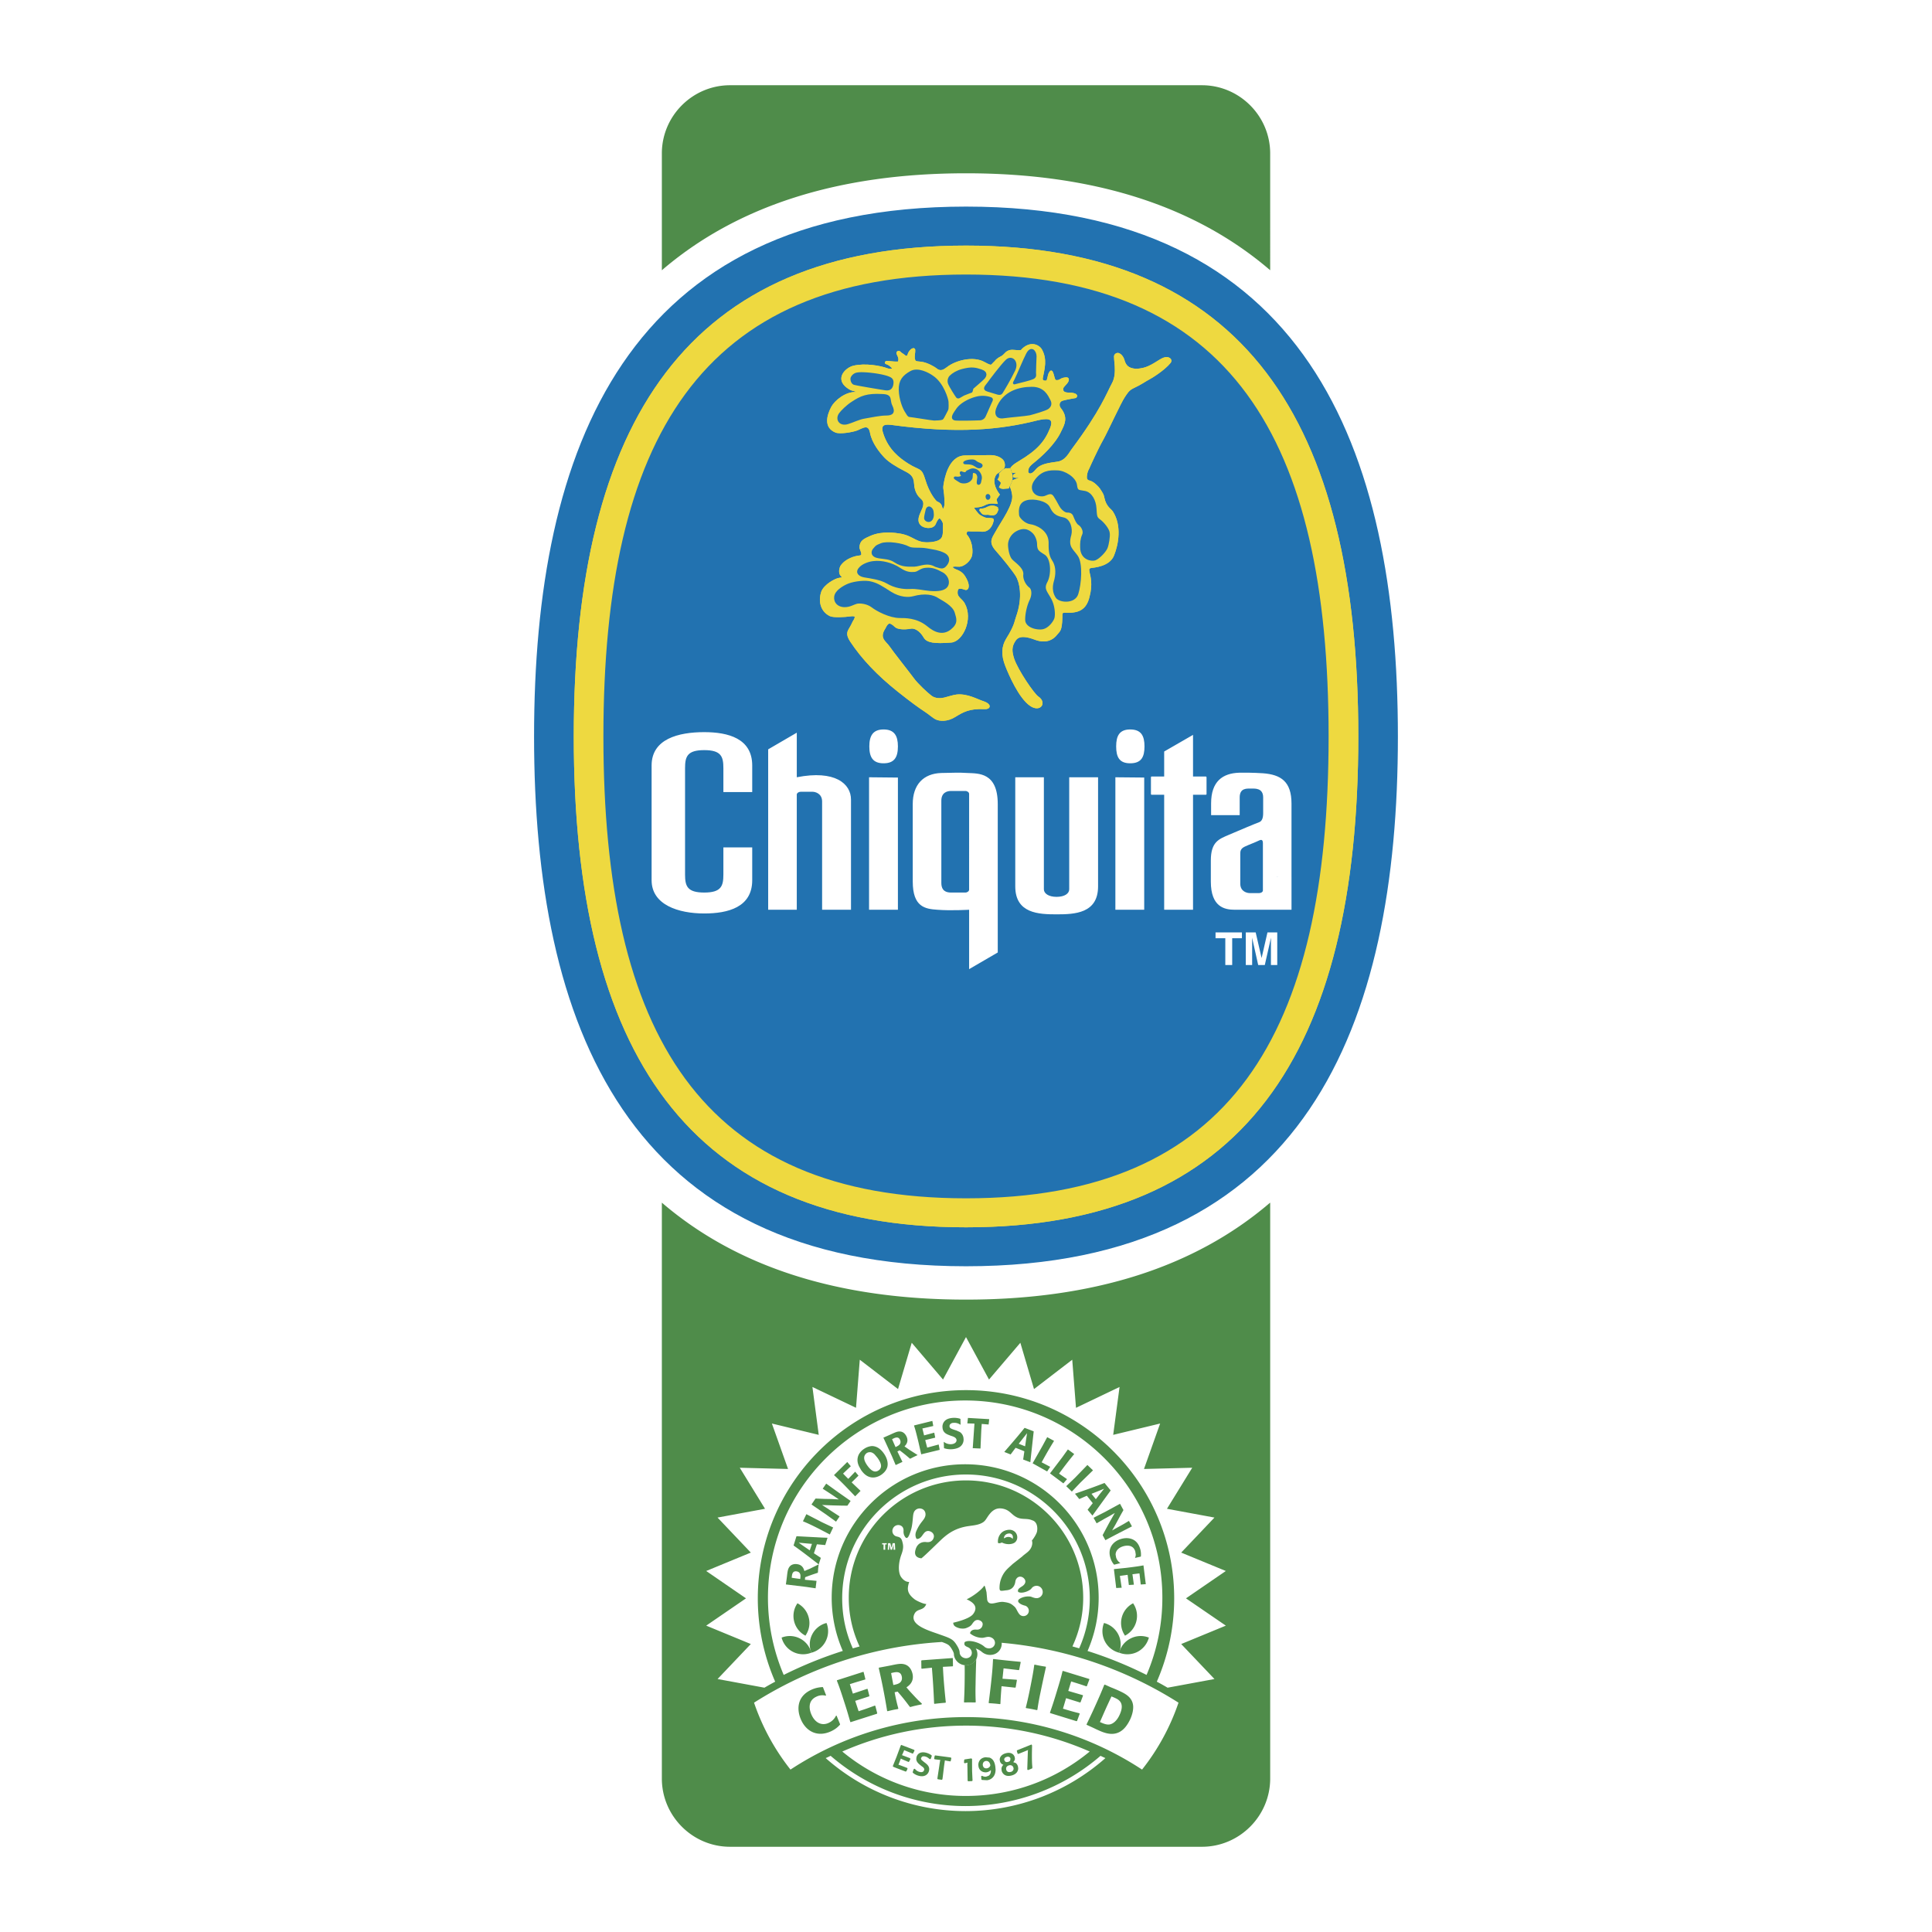 <svg xmlns="http://www.w3.org/2000/svg" width="2500" height="2500" viewBox="0 0 192.756 192.756"><path fill-rule="evenodd" clip-rule="evenodd" fill="#fff" d="M0 0h192.756v192.756H0V0z"/><path d="M66.034 26.963v.016C55.411 36.099 50.05 51.624 50.05 73.477c0 21.849 5.361 37.377 15.984 46.496v.016c7.501 6.438 17.624 9.674 30.347 9.674 12.676 0 22.775-3.219 30.266-9.611a.563.563 0 0 0 .074-.059h.006v-.02c10.621-9.119 15.98-24.647 15.98-46.496 0-21.853-5.359-37.378-15.98-46.498v-.018c-7.5-6.435-17.629-9.672-30.346-9.672-12.723.001-22.846 3.24-30.347 9.674z" fill-rule="evenodd" clip-rule="evenodd" fill="#fff"/><path d="M96.385 20.72c-33.834 0-42.993 24.076-42.993 52.757 0 28.68 9.158 52.75 42.993 52.75 33.83 0 42.975-24.07 42.975-52.75-.001-28.682-9.145-52.757-42.975-52.757z" fill-rule="evenodd" clip-rule="evenodd" fill="#2272b0"/><path d="M96.385 20.72c-33.834 0-42.993 24.076-42.993 52.757 0 28.68 9.158 52.75 42.993 52.75 33.83 0 42.975-24.07 42.975-52.75-.001-28.682-9.145-52.757-42.975-52.757" fill="none" stroke="#2272b0" stroke-width=".216" stroke-miterlimit="2.613"/><path d="M96.385 24.611c-27.594 0-39.032 17.367-39.032 48.866 0 31.498 11.438 48.863 39.032 48.863 27.584 0 39.025-17.365 39.025-48.863 0-31.499-11.441-48.866-39.025-48.866z" fill-rule="evenodd" clip-rule="evenodd" fill="#eed940"/><path d="M96.385 24.611c-27.594 0-39.032 17.367-39.032 48.866 0 31.498 11.438 48.863 39.032 48.863 27.584 0 39.025-17.365 39.025-48.863 0-31.499-11.441-48.866-39.025-48.866" fill="none" stroke="#eed940" stroke-width=".216" stroke-miterlimit="2.613"/><path d="M96.385 24.611c-27.594 0-39.032 17.367-39.032 48.866 0 31.498 11.438 48.863 39.032 48.863 27.584 0 39.025-17.365 39.025-48.863 0-31.499-11.441-48.866-39.025-48.866z" fill-rule="evenodd" clip-rule="evenodd" fill="#eed940"/><path d="M96.385 24.611c-27.594 0-39.032 17.367-39.032 48.866 0 31.498 11.438 48.863 39.032 48.863 27.584 0 39.025-17.365 39.025-48.863 0-31.499-11.441-48.866-39.025-48.866" fill="none" stroke="#eed940" stroke-width=".216" stroke-miterlimit="2.613"/><path d="M96.385 27.498c-26.382 0-36.075 16.359-36.075 45.979s9.693 45.971 36.075 45.971c26.377 0 36.062-16.352 36.062-45.971s-9.685-45.979-36.062-45.979z" fill-rule="evenodd" clip-rule="evenodd" fill="#2272b0"/><path d="M96.385 27.498c-26.382 0-36.075 16.359-36.075 45.979s9.693 45.971 36.075 45.971c26.377 0 36.062-16.352 36.062-45.971s-9.685-45.979-36.062-45.979" fill="none" stroke="#2272b0" stroke-width=".216" stroke-miterlimit="2.613"/><path d="M84.385 38.459c.178.169.492.382.682.421.515.091.755.361.413.341-1.095-.086-2.156.863-2.455 1.433-.423.811-.749 1.951.373 2.401.409.164 1.623-.031 2.107-.216.513-.218 1.208-.706 1.401.312.187 1.023.976 1.971 1.411 2.431.399.426 1.187.918 1.971 1.312.593.301.977.552 1.018 1.367.042.828.418 1.222.623 1.407.257.226.475.541.091 1.316-.131.323-.452.867-.154 1.267.295.403 1.198.458 1.388 0 .349-.83.569-.735.811-.322.162.278.116.322.116.99 0 .662-.089 1.146-1.272 1.273-1.558.158-1.694-.577-3.04-.833-.479-.087-1.841-.301-2.982.201-.655.29-1.027.452-1.027 1.073 0 .185.463.848-.096.897-.434.033-1.369.295-1.826.992-.081.158-.185.562-.025.805.16.239.512.35-.16.427-.376.046-1.475.639-1.718 1.33-.239.693-.205 1.778.793 2.284.324.164 1.482.096 1.963.024.682-.098.728.133.377.668-.05.11-.184.4-.354.672-.152.271-.359.527.099 1.218 1.156 1.747 2.704 3.364 4.719 4.97 1.349 1.075 2.129 1.629 2.696 2.002.269.162.809.631 1.085.762.354.166 1.079.233 1.857-.254.78-.482 1.436-.861 2.965-.788.514.031.578-.331-.119-.57-.674-.212-1.582-.777-2.661-.673-.324.029-.948.243-1.22.303-.297.075-.946.146-1.396-.231-.326-.244-1.326-1.154-1.764-1.757-.324-.448-2.114-2.708-2.411-3.161-.346-.508-1.112-.855-.417-1.917.28-.575.5-.749 1.112-.158.191.187.782.272 1.501.139.376-.071.957.184 1.394.944.258.446.949.574 2.644.438 1.048-.081 2.111-2.216 1.253-3.76-.233-.415-.72-.604-.72-1.087 0-.482.164-.669.859-.415.303.116.368-.392.023-.992-.14-.241-.306-.603-.927-.822-.494-.18-.788-.583.229-.492.539.05 1.228-.616 1.279-1.127.078-.537-.052-1.388-.509-1.899-.137-.156 0-.538.237-.504.241.025.985-.004 1.146.02.168.025.836.17 1.186-.712.021-.108.094-.271.094-.346 0-.104-.441-.05-.648-.095-.135-.025-.229-.041-.604-.255-.162-.081-.322-.271-.482-.482-.244-.324-.422-.479.088-.508.367-.025.602-.093.857-.231.148-.079.465-.218 1.139-.141-.143-.432-.074-.345.23-.803-.926-1.25-.396-2.036-.188-2.173.322-.207.484-.344.625-.475.113-.097.135-.5-.047-.726-.186-.234-.637-.46-1.203-.46-.59 0-2.192.031-2.54.035-1.563.014-1.946 2.291-2.03 2.809-.089.575.073.364.096 1.827.023.51-.299 1.054-.463.363-.075-.317-.382-.388-.467-.444-.104-.077-.771-.789-1.201-2.234-.353-1.184-.494-.793-1.646-1.525-.836-.53-2.039-1.407-2.569-3.138-.33-1.067.506-.955.882-.93 6.704.915 10.95.482 14.555-.429.805-.189 1.971-.403 1.428.923-.531 1.312-1.273 2.212-3.172 3.337-.307.184-1.17.705-.668.956.09.041.602-.07.602-.07s-.113.272-.418.419c-.047.066-.086.104 0 .125.328.101.668-.125.504.197-.049.104-.809.243-.809.459-.061.747-.008.054.184 1.127.186 1.021-1.018 2.609-1.686 3.81-.324.581-.674.946.02 1.731.729.828 1.65 1.971 2.023 2.562.352.565.771 2.096.031 4.151-.158.415-.127.828-.988 2.196-.457.751-.51 1.569-.07 2.673.309.778 1.318 3.166 2.451 3.915.916.589 1.443-.265.67-.778-.439-.292-2.047-2.648-2.451-3.823-.211-.674-.32-1.243.186-1.941.406-.558 1.227-.396 2.02-.093.484.189 1.436.397 2.111-.484.24-.321.453-.272.484-1.641 0-.373-.025-.597.371-.579 1.344.071 2.041-.263 2.34-1.496.326-1.206.102-1.982.023-2.33-.078-.351-.113-.548.207-.627.35-.054 1.82-.15 2.227-1.194.43-1.075.775-2.932-.119-4.296-.133-.214-.666-.473-.852-1.386-.057-.319-.123-.417-.441-.899-.107-.157-.58-.67-.984-.753-.164-.021-.32-.187-.32-.318-.029-.16.006-.61.246-1.033.057-.139.838-1.878 1.428-2.928.406-.722 1.738-3.633 2.119-4.192.244-.359.42-.702.916-.932.785-.361 1.262-.72 1.531-.851.27-.133 1.529-.909 2.129-1.641.201-.239-.121-.518-.557-.369-.467.166-1.018.681-1.828.961-.248.087-.826.194-1.064.162-.715-.077-1.02-.371-1.182-.978-.094-.352-.51-.838-.791-.471-.145.199.336 1.762-.23 2.806-.566 1.05-1.133 2.706-4.008 6.57-.277.348-.648 1.208-1.512 1.338-.859.135-1.656.183-2.129.76-.58.716-.928.359-.928.118.031-.268 0-.469.58-.932.717-.571 2.141-1.826 2.73-3.14.33-.672.68-1.29-.021-2.172-.242-.271-.236-.799.254-.932.355-.099.838-.183 1.275-.26.258-.226-.297-.325-.6-.33-.125-.002-.812.052-.717-.543.031-.212.447-.5.531-.741.08-.237-.023-.275-.371-.206-.25.05-.373.206-.535.231-.16.025-.336.044-.416-.114-.078-.164-.143-.539-.223-.699-.057-.131-.082-.212-.217.027s-.127.675-.289.841c-.354.063-.578-.062-.521-.378.168-.892.469-1.835-.094-2.804-.16-.292-.898-.827-1.762-.048-.186.167-.031.266-.92.176-.783-.079-.803.407-1.23.619-.518.259-.527.397-.656.512-.398.353-.254.53-1.09.071-1.082-.614-2.824-.16-3.66.51-.214.131-.621.554-1.158.098-.164-.133-.861-.548-1.456-.629-.617-.056-.648-.06-.729-.353-.079-.295.052-.718.025-.934-.025-.212-.514.098-.587.637-.172-.015-.141.189-.382-.025-.189-.158-.35-.214-.462-.347-.077-.108-.311-.057-.208.133.284.544.139.658.139.816 0 .139-1.046-.01-1.206-.01-.137 0-.139.089-.081.104.444.141.516.376.745.488.162.083-.297.286-.648.141-.664-.253-2.208-.534-3.357-.253-.656.16-1.638 1.046-.774 1.864z" fill-rule="evenodd" clip-rule="evenodd" fill="#eed940"/><path d="M84.385 38.459c.178.169.492.382.682.421.515.091.755.361.413.341-1.095-.086-2.156.863-2.455 1.433-.423.811-.749 1.951.373 2.401.409.164 1.623-.031 2.107-.216.513-.218 1.208-.706 1.401.312.187 1.023.976 1.971 1.411 2.431.399.426 1.187.918 1.971 1.312.593.301.977.552 1.018 1.367.042.828.418 1.222.623 1.407.257.226.475.541.091 1.316-.131.323-.452.867-.154 1.267.295.403 1.198.458 1.388 0 .349-.83.569-.735.811-.322.162.278.116.322.116.99 0 .662-.089 1.146-1.272 1.273-1.558.158-1.694-.577-3.04-.833-.479-.087-1.841-.301-2.982.201-.655.29-1.027.452-1.027 1.073 0 .185.463.848-.096.897-.434.033-1.369.295-1.826.992-.081.158-.185.562-.025.805.16.239.512.35-.16.427-.376.046-1.475.639-1.718 1.33-.239.693-.205 1.778.793 2.284.324.164 1.482.096 1.963.024.682-.098.728.133.377.668-.05.11-.184.4-.354.672-.152.271-.359.527.099 1.218 1.156 1.747 2.704 3.364 4.719 4.97 1.349 1.075 2.129 1.629 2.696 2.002.269.162.809.631 1.085.762.354.166 1.079.233 1.857-.254.78-.482 1.436-.861 2.965-.788.514.031.578-.331-.119-.57-.674-.212-1.582-.777-2.661-.673-.324.029-.948.243-1.22.303-.297.075-.946.146-1.396-.231-.326-.244-1.326-1.154-1.764-1.757-.324-.448-2.114-2.708-2.411-3.161-.346-.508-1.112-.855-.417-1.917.28-.575.5-.749 1.112-.158.191.187.782.272 1.501.139.376-.071.957.184 1.394.944.258.446.949.574 2.644.438 1.048-.081 2.111-2.216 1.253-3.76-.233-.415-.72-.604-.72-1.087 0-.482.164-.669.859-.415.303.116.368-.392.023-.992-.14-.241-.306-.603-.927-.822-.494-.18-.788-.583.229-.492.539.05 1.228-.616 1.279-1.127.078-.537-.052-1.388-.509-1.899-.137-.156 0-.538.237-.504.241.025.985-.004 1.146.02.168.025.836.17 1.186-.712.021-.108.094-.271.094-.346 0-.104-.441-.05-.648-.095-.135-.025-.229-.041-.604-.255-.162-.081-.322-.271-.482-.482-.244-.324-.422-.479.088-.508.367-.025.602-.093.857-.231.148-.079.465-.218 1.139-.141-.143-.432-.074-.345.23-.803-.926-1.25-.396-2.036-.188-2.173.322-.207.484-.344.625-.475.113-.097.135-.5-.047-.726-.186-.234-.637-.46-1.203-.46-.59 0-2.192.031-2.54.035-1.563.014-1.946 2.291-2.03 2.809-.089.575.073.364.096 1.827.023.51-.299 1.054-.463.363-.075-.317-.382-.388-.467-.444-.104-.077-.771-.789-1.201-2.234-.353-1.184-.494-.793-1.646-1.525-.836-.53-2.039-1.407-2.569-3.138-.33-1.067.506-.955.882-.93 6.704.915 10.95.482 14.555-.429.805-.189 1.971-.403 1.428.923-.531 1.312-1.273 2.212-3.172 3.337-.307.184-1.17.705-.668.956.09.041.602-.07.602-.07s-.113.272-.418.419c-.047.066-.086.104 0 .125.328.101.668-.125.504.197-.049.104-.809.243-.809.459-.061.747-.008.054.184 1.127.186 1.021-1.018 2.609-1.686 3.81-.324.581-.674.946.02 1.731.729.828 1.65 1.971 2.023 2.562.352.565.771 2.096.031 4.151-.158.415-.127.828-.988 2.196-.457.751-.51 1.569-.07 2.673.309.778 1.318 3.166 2.451 3.915.916.589 1.443-.265.67-.778-.439-.292-2.047-2.648-2.451-3.823-.211-.674-.32-1.243.186-1.941.406-.558 1.227-.396 2.02-.093.484.189 1.436.397 2.111-.484.24-.321.453-.272.484-1.641 0-.373-.025-.597.371-.579 1.344.071 2.041-.263 2.34-1.496.326-1.206.102-1.982.023-2.33-.078-.351-.113-.548.207-.627.35-.054 1.82-.15 2.227-1.194.43-1.075.775-2.932-.119-4.296-.133-.214-.666-.473-.852-1.386-.057-.319-.123-.417-.441-.899-.107-.157-.58-.67-.984-.753-.164-.021-.32-.187-.32-.318-.029-.16.006-.61.246-1.033.057-.139.838-1.878 1.428-2.928.406-.722 1.738-3.633 2.119-4.192.244-.359.42-.702.916-.932.785-.361 1.262-.72 1.531-.851.27-.133 1.529-.909 2.129-1.641.201-.239-.121-.518-.557-.369-.467.166-1.018.681-1.828.961-.248.087-.826.194-1.064.162-.715-.077-1.02-.371-1.182-.978-.094-.352-.51-.838-.791-.471-.145.199.336 1.762-.23 2.806-.566 1.05-1.133 2.706-4.008 6.57-.277.348-.648 1.208-1.512 1.338-.859.135-1.656.183-2.129.76-.58.716-.928.359-.928.118.031-.268 0-.469.58-.932.717-.571 2.141-1.826 2.73-3.14.33-.672.68-1.29-.021-2.172-.242-.271-.236-.799.254-.932.355-.099.838-.183 1.275-.26.258-.226-.297-.325-.6-.33-.125-.002-.812.052-.717-.543.031-.212.447-.5.531-.741.08-.237-.023-.275-.371-.206-.25.05-.373.206-.535.231-.16.025-.336.044-.416-.114-.078-.164-.143-.539-.223-.699-.057-.131-.082-.212-.217.027s-.127.675-.289.841c-.354.063-.578-.062-.521-.378.168-.892.469-1.835-.094-2.804-.16-.292-.898-.827-1.762-.048-.186.167-.031.266-.92.176-.783-.079-.803.407-1.23.619-.518.259-.527.397-.656.512-.398.353-.254.53-1.09.071-1.082-.614-2.824-.16-3.66.51-.214.131-.621.554-1.158.098-.164-.133-.861-.548-1.456-.629-.617-.056-.648-.06-.729-.353-.079-.295.052-.718.025-.934-.025-.212-.514.098-.587.637-.172-.015-.141.189-.382-.025-.189-.158-.35-.214-.462-.347-.077-.108-.311-.057-.208.133.284.544.139.658.139.816 0 .139-1.046-.01-1.206-.01-.137 0-.139.089-.081.104.444.141.516.376.745.488.162.083-.297.286-.648.141-.664-.253-2.208-.534-3.357-.253-.656.16-1.638 1.046-.774 1.864" fill="none" stroke="#eed940" stroke-width=".216" stroke-miterlimit="2.613"/><path d="M84.385 38.459c.178.169.492.382.682.421.515.091.755.361.413.341-1.095-.086-2.156.863-2.455 1.433-.423.811-.749 1.951.373 2.401.409.164 1.623-.031 2.107-.216.513-.218 1.208-.706 1.401.312.187 1.023.976 1.971 1.411 2.431.399.426 1.187.918 1.971 1.312.593.301.977.552 1.018 1.367.042.828.418 1.222.623 1.407.257.226.475.541.091 1.316-.131.323-.452.867-.154 1.267.295.403 1.198.458 1.388 0 .349-.83.569-.735.811-.322.162.278.116.322.116.99 0 .662-.089 1.146-1.272 1.273-1.558.158-1.694-.577-3.04-.833-.479-.087-1.841-.301-2.982.201-.655.29-1.027.452-1.027 1.073 0 .185.463.848-.096.897-.434.033-1.369.295-1.826.992-.081.158-.185.562-.025.805.16.239.512.35-.16.427-.376.046-1.475.639-1.718 1.33-.239.693-.205 1.778.793 2.284.324.164 1.482.096 1.963.024.682-.098.728.133.377.668-.05.11-.184.4-.354.672-.152.271-.359.527.099 1.218 1.156 1.747 2.704 3.364 4.719 4.97 1.349 1.075 2.129 1.629 2.696 2.002.269.162.809.631 1.085.762.354.166 1.079.233 1.857-.254.78-.482 1.436-.861 2.965-.788.514.031.578-.331-.119-.57-.674-.212-1.582-.777-2.661-.673-.324.029-.948.243-1.22.303-.297.075-.946.146-1.396-.231-.326-.244-1.326-1.154-1.764-1.757-.324-.448-2.114-2.708-2.411-3.161-.346-.508-1.112-.855-.417-1.917.28-.575.5-.749 1.112-.158.191.187.782.272 1.501.139.376-.071.957.184 1.394.944.258.446.949.574 2.644.438 1.048-.081 2.111-2.216 1.253-3.76-.233-.415-.72-.604-.72-1.087 0-.482.164-.669.859-.415.303.116.368-.392.023-.992-.14-.241-.306-.603-.927-.822-.494-.18-.788-.583.229-.492.539.05 1.228-.616 1.279-1.127.078-.537-.052-1.388-.509-1.899-.137-.156 0-.538.237-.504.241.025.985-.004 1.146.02.168.025.836.17 1.186-.712.021-.108.094-.271.094-.346 0-.104-.441-.05-.648-.095-.135-.025-.229-.041-.604-.255-.162-.081-.322-.271-.482-.482-.244-.324-.422-.479.088-.508.367-.025.602-.093.857-.231.148-.079.465-.218 1.139-.141-.143-.432-.074-.345.23-.803-.926-1.25-.396-2.036-.188-2.173.322-.207.484-.344.625-.475.113-.097.135-.5-.047-.726-.186-.234-.637-.46-1.203-.46-.59 0-2.192.031-2.54.035-1.563.014-1.946 2.291-2.03 2.809-.089.575.073.364.096 1.827.023.51-.299 1.054-.463.363-.075-.317-.382-.388-.467-.444-.104-.077-.771-.789-1.201-2.234-.353-1.184-.494-.793-1.646-1.525-.836-.53-2.039-1.407-2.569-3.138-.33-1.067.506-.955.882-.93 6.704.915 10.95.482 14.555-.429.805-.189 1.971-.403 1.428.923-.531 1.312-1.273 2.212-3.172 3.337-.307.184-1.17.705-.668.956.09.041.602-.07.602-.07s-.113.272-.418.419c-.047.066-.086.104 0 .125.328.101.668-.125.504.197-.049.104-.809.243-.809.459-.061.747-.008.054.184 1.127.186 1.021-1.018 2.609-1.686 3.81-.324.581-.674.946.02 1.731.729.828 1.65 1.971 2.023 2.562.352.565.771 2.096.031 4.151-.158.415-.127.828-.988 2.196-.457.751-.51 1.569-.07 2.673.309.778 1.318 3.166 2.451 3.915.916.589 1.443-.265.67-.778-.439-.292-2.047-2.648-2.451-3.823-.211-.674-.32-1.243.186-1.941.406-.558 1.227-.396 2.02-.093.484.189 1.436.397 2.111-.484.24-.321.453-.272.484-1.641 0-.373-.025-.597.371-.579 1.344.071 2.041-.263 2.34-1.496.326-1.206.102-1.982.023-2.33-.078-.351-.113-.548.207-.627.35-.054 1.82-.15 2.227-1.194.43-1.075.775-2.932-.119-4.296-.133-.214-.666-.473-.852-1.386-.057-.319-.123-.417-.441-.899-.107-.157-.58-.67-.984-.753-.164-.021-.32-.187-.32-.318-.029-.16.006-.61.246-1.033.057-.139.838-1.878 1.428-2.928.406-.722 1.738-3.633 2.119-4.192.244-.359.42-.702.916-.932.785-.361 1.262-.72 1.531-.851.27-.133 1.529-.909 2.129-1.641.201-.239-.121-.518-.557-.369-.467.166-1.018.681-1.828.961-.248.087-.826.194-1.064.162-.715-.077-1.02-.371-1.182-.978-.094-.352-.51-.838-.791-.471-.145.199.336 1.762-.23 2.806-.566 1.05-1.133 2.706-4.008 6.57-.277.348-.648 1.208-1.512 1.338-.859.135-1.656.183-2.129.76-.58.716-.928.359-.928.118.031-.268 0-.469.58-.932.717-.571 2.141-1.826 2.73-3.14.33-.672.68-1.29-.021-2.172-.242-.271-.236-.799.254-.932.355-.099.838-.183 1.275-.26.258-.226-.297-.325-.6-.33-.125-.002-.812.052-.717-.543.031-.212.447-.5.531-.741.08-.237-.023-.275-.371-.206-.25.05-.373.206-.535.231-.16.025-.336.044-.416-.114-.078-.164-.143-.539-.223-.699-.057-.131-.082-.212-.217.027s-.127.675-.289.841c-.354.063-.578-.062-.521-.378.168-.892.469-1.835-.094-2.804-.16-.292-.898-.827-1.762-.048-.186.167-.031.266-.92.176-.783-.079-.803.407-1.23.619-.518.259-.527.397-.656.512-.398.353-.254.53-1.09.071-1.082-.614-2.824-.16-3.66.51-.214.131-.621.554-1.158.098-.164-.133-.861-.548-1.456-.629-.617-.056-.648-.06-.729-.353-.079-.295.052-.718.025-.934-.025-.212-.514.098-.587.637-.172-.015-.141.189-.382-.025-.189-.158-.35-.214-.462-.347-.077-.108-.311-.057-.208.133.284.544.139.658.139.816 0 .139-1.046-.01-1.206-.01-.137 0-.139.089-.081.104.444.141.516.376.745.488.162.083-.297.286-.648.141-.664-.253-2.208-.534-3.357-.253-.656.16-1.638 1.046-.774 1.864z" fill-rule="evenodd" clip-rule="evenodd" fill="#eed940"/><path d="M84.385 38.459c.178.169.492.382.682.421.515.091.755.361.413.341-1.095-.086-2.156.863-2.455 1.433-.423.811-.749 1.951.373 2.401.409.164 1.623-.031 2.107-.216.513-.218 1.208-.706 1.401.312.187 1.023.976 1.971 1.411 2.431.399.426 1.187.918 1.971 1.312.593.301.977.552 1.018 1.367.042.828.418 1.222.623 1.407.257.226.475.541.091 1.316-.131.323-.452.867-.154 1.267.295.403 1.198.458 1.388 0 .349-.83.569-.735.811-.322.162.278.116.322.116.99 0 .662-.089 1.146-1.272 1.273-1.558.158-1.694-.577-3.04-.833-.479-.087-1.841-.301-2.982.201-.655.29-1.027.452-1.027 1.073 0 .185.463.848-.096.897-.434.033-1.369.295-1.826.992-.081.158-.185.562-.025.805.16.239.512.35-.16.427-.376.046-1.475.639-1.718 1.33-.239.693-.205 1.778.793 2.284.324.164 1.482.096 1.963.024.682-.098.728.133.377.668-.05.11-.184.4-.354.672-.152.271-.359.527.099 1.218 1.156 1.747 2.704 3.364 4.719 4.97 1.349 1.075 2.129 1.629 2.696 2.002.269.162.809.631 1.085.762.354.166 1.079.233 1.857-.254.78-.482 1.436-.861 2.965-.788.514.031.578-.331-.119-.57-.674-.212-1.582-.777-2.661-.673-.324.029-.948.243-1.22.303-.297.075-.946.146-1.396-.231-.326-.244-1.326-1.154-1.764-1.757-.324-.448-2.114-2.708-2.411-3.161-.346-.508-1.112-.855-.417-1.917.28-.575.5-.749 1.112-.158.191.187.782.272 1.501.139.376-.071.957.184 1.394.944.258.446.949.574 2.644.438 1.048-.081 2.111-2.216 1.253-3.76-.233-.415-.72-.604-.72-1.087 0-.482.164-.669.859-.415.303.116.368-.392.023-.992-.14-.241-.306-.603-.927-.822-.494-.18-.788-.583.229-.492.539.05 1.228-.616 1.279-1.127.078-.537-.052-1.388-.509-1.899-.137-.156 0-.538.237-.504.241.025.985-.004 1.146.02.168.025.836.17 1.186-.712.021-.108.094-.271.094-.346 0-.104-.441-.05-.648-.095-.135-.025-.229-.041-.604-.255-.162-.081-.322-.271-.482-.482-.244-.324-.422-.479.088-.508.367-.025.602-.093.857-.231.148-.079.465-.218 1.139-.141-.143-.432-.074-.345.23-.803-.926-1.25-.396-2.036-.188-2.173.322-.207.484-.344.625-.475.113-.097.135-.5-.047-.726-.186-.234-.637-.46-1.203-.46-.59 0-2.192.031-2.54.035-1.563.014-1.946 2.291-2.03 2.809-.089.575.073.364.096 1.827.023.51-.299 1.054-.463.363-.075-.317-.382-.388-.467-.444-.104-.077-.771-.789-1.201-2.234-.353-1.184-.494-.793-1.646-1.525-.836-.53-2.039-1.407-2.569-3.138-.33-1.067.506-.955.882-.93 6.704.915 10.95.482 14.555-.429.805-.189 1.971-.403 1.428.923-.531 1.312-1.273 2.212-3.172 3.337-.307.184-1.17.705-.668.956.09.041.602-.07.602-.07s-.113.272-.418.419c-.047.066-.086.104 0 .125.328.101.668-.125.504.197-.049.104-.809.243-.809.459-.061.747-.008.054.184 1.127.186 1.021-1.018 2.609-1.686 3.81-.324.581-.674.946.02 1.731.729.828 1.65 1.971 2.023 2.562.352.565.771 2.096.031 4.151-.158.415-.127.828-.988 2.196-.457.751-.51 1.569-.07 2.673.309.778 1.318 3.166 2.451 3.915.916.589 1.443-.265.67-.778-.439-.292-2.047-2.648-2.451-3.823-.211-.674-.32-1.243.186-1.941.406-.558 1.227-.396 2.02-.093.484.189 1.436.397 2.111-.484.24-.321.453-.272.484-1.641 0-.373-.025-.597.371-.579 1.344.071 2.041-.263 2.34-1.496.326-1.206.102-1.982.023-2.33-.078-.351-.113-.548.207-.627.35-.054 1.82-.15 2.227-1.194.43-1.075.775-2.932-.119-4.296-.133-.214-.666-.473-.852-1.386-.057-.319-.123-.417-.441-.899-.107-.157-.58-.67-.984-.753-.164-.021-.32-.187-.32-.318-.029-.16.006-.61.246-1.033.057-.139.838-1.878 1.428-2.928.406-.722 1.738-3.633 2.119-4.192.244-.359.42-.702.916-.932.785-.361 1.262-.72 1.531-.851.27-.133 1.529-.909 2.129-1.641.201-.239-.121-.518-.557-.369-.467.166-1.018.681-1.828.961-.248.087-.826.194-1.064.162-.715-.077-1.02-.371-1.182-.978-.094-.352-.51-.838-.791-.471-.145.199.336 1.762-.23 2.806-.566 1.05-1.133 2.706-4.008 6.57-.277.348-.648 1.208-1.512 1.338-.859.135-1.656.183-2.129.76-.58.716-.928.359-.928.118.031-.268 0-.469.58-.932.717-.571 2.141-1.826 2.73-3.14.33-.672.68-1.29-.021-2.172-.242-.271-.236-.799.254-.932.355-.099.838-.183 1.275-.26.258-.226-.297-.325-.6-.33-.125-.002-.812.052-.717-.543.031-.212.447-.5.531-.741.08-.237-.023-.275-.371-.206-.25.05-.373.206-.535.231-.16.025-.336.044-.416-.114-.078-.164-.143-.539-.223-.699-.057-.131-.082-.212-.217.027s-.127.675-.289.841c-.354.063-.578-.062-.521-.378.168-.892.469-1.835-.094-2.804-.16-.292-.898-.827-1.762-.048-.186.167-.031.266-.92.176-.783-.079-.803.407-1.23.619-.518.259-.527.397-.656.512-.398.353-.254.53-1.09.071-1.082-.614-2.824-.16-3.66.51-.214.131-.621.554-1.158.098-.164-.133-.861-.548-1.456-.629-.617-.056-.648-.06-.729-.353-.079-.295.052-.718.025-.934-.025-.212-.514.098-.587.637-.172-.015-.141.189-.382-.025-.189-.158-.35-.214-.462-.347-.077-.108-.311-.057-.208.133.284.544.139.658.139.816 0 .139-1.046-.01-1.206-.01-.137 0-.139.089-.081.104.444.141.516.376.745.488.162.083-.297.286-.648.141-.664-.253-2.208-.534-3.357-.253-.656.16-1.638 1.046-.774 1.864" fill="none" stroke="#eed940" stroke-width=".216" stroke-miterlimit="2.613"/><path d="M98.701 49.579c0-.089-.059-.188-.139-.188-.107 0-.121.104-.121.158 0 .081.039.21.121.21.104.001.139-.129.139-.18z" fill-rule="evenodd" clip-rule="evenodd" fill="#2272b0"/><path d="M98.701 49.579c0-.089-.059-.188-.139-.188-.107 0-.121.104-.121.158 0 .081.039.21.121.21.104.001.139-.129.139-.18" fill="none" stroke="#2272b0" stroke-width=".216" stroke-miterlimit="2.613"/><path d="M92.305 51.701c0 .216.43.438.646.089.187-.327.083-.627.083-.761-.027-.293-.475-.669-.593-.077-.04.228-.136.512-.136.749z" fill-rule="evenodd" clip-rule="evenodd" fill="#2272b0"/><path d="M92.305 51.701c0 .216.43.438.646.089.187-.327.083-.627.083-.761-.027-.293-.475-.669-.593-.077-.04.228-.136.512-.136.749" fill="none" stroke="#2272b0" stroke-width=".216" stroke-miterlimit="2.613"/><path d="M96.457 46.222c.624-.014.786.193 1.059.351.279.16.646-.141.209-.299-.486-.172-.365-.312-.719-.326-.608-.016-1.121.292-.549.274z" fill-rule="evenodd" clip-rule="evenodd" fill="#2272b0"/><path d="M96.457 46.222c.624-.014.786.193 1.059.351.279.16.646-.141.209-.299-.486-.172-.365-.312-.719-.326-.608-.016-1.121.292-.549.274" fill="none" stroke="#2272b0" stroke-width=".216" stroke-miterlimit="2.613"/><path d="M96.57 47.015c-.218.067-.054.346-.674.112-.125.077.174.348.092.415a.824.824 0 0 1-.579.114c-.365-.05.066.186.363.375.191.135.839.184 1.121-.28.097-.17 0-.603.161-.672.461 0 .514.301.551.463.029.104-.072.512-.041.648 0 .104.188.139.23-.185.02-.131.094-.274.045-.487-.045-.206-.238-.592-.623-.658-.281-.078-.509.105-.646.155z" fill-rule="evenodd" clip-rule="evenodd" fill="#2272b0"/><path d="M96.57 47.015c-.218.067-.054.346-.674.112-.125.077.174.348.092.415a.824.824 0 0 1-.579.114c-.365-.05.066.186.363.375.191.135.839.184 1.121-.28.097-.17 0-.603.161-.672.461 0 .514.301.551.463.029.104-.072.512-.041.648 0 .104.188.139.23-.185.02-.131.094-.274.045-.487-.045-.206-.238-.592-.623-.658-.281-.078-.509.105-.646.155" fill="none" stroke="#2272b0" stroke-width=".216" stroke-miterlimit="2.613"/><path d="M84.988 37.673c-.077.133 0 .537.241.614.247.079 2.669.481 3.046.537.376.058.611 0 .726-.376.081-.348.05-.587-.218-.722-.67-.349-2.715-.562-3.227-.456a.734.734 0 0 0-.568.403z" fill-rule="evenodd" clip-rule="evenodd" fill="#2272b0"/><path d="M84.988 37.673c-.077.133 0 .537.241.614.247.079 2.669.481 3.046.537.376.058.611 0 .726-.376.081-.348.05-.587-.218-.722-.67-.349-2.715-.562-3.227-.456a.734.734 0 0 0-.568.403" fill="none" stroke="#2272b0" stroke-width=".216" stroke-miterlimit="2.613"/><path d="M84.579 42.207c.482-.133 1.133-.48 1.722-.56.621-.106 1.507-.297 2.104-.297.612 0 .838-.201.516-.868-.29-.589.093-1.035-.905-1.063-1.511-.083-2.104.175-2.963.743-.513.32-1.088.894-1.252 1.133-.383.543.021 1.154.778.912z" fill-rule="evenodd" clip-rule="evenodd" fill="#2272b0"/><path d="M84.579 42.207c.482-.133 1.133-.48 1.722-.56.621-.106 1.507-.297 2.104-.297.612 0 .838-.201.516-.868-.29-.589.093-1.035-.905-1.063-1.511-.083-2.104.175-2.963.743-.513.32-1.088.894-1.252 1.133-.383.543.021 1.154.778.912" fill="none" stroke="#2272b0" stroke-width=".216" stroke-miterlimit="2.613"/><path d="M90.855 37.133c-.697.397-1.102.832-1.079 1.768.031.937.377 1.843.672 2.249.135.218.191.35.322.35.158 0 2.237.351 2.432.351.183 0 .712-.025.793-.077.106-.081.411-.753.495-.888.077-.139.037-.635.037-.799 0-.16-.425-1.816-1.531-2.532-.348-.246-1.417-.854-2.141-.422z" fill-rule="evenodd" clip-rule="evenodd" fill="#2272b0"/><path d="M90.855 37.133c-.697.397-1.102.832-1.079 1.768.031.937.377 1.843.672 2.249.135.218.191.35.322.35.158 0 2.237.351 2.432.351.183 0 .712-.025.793-.077.106-.081.411-.753.495-.888.077-.139.037-.635.037-.799 0-.16-.425-1.816-1.531-2.532-.348-.246-1.417-.854-2.141-.422" fill="none" stroke="#2272b0" stroke-width=".216" stroke-miterlimit="2.613"/><path d="M94.686 38.241c.106.295.686 1.206.79 1.338.111.137.188.033.243.033.079-.033.424-.276.558-.299.158-.056.509-.214.586-.214.11 0 .11-.342.167-.39.031-.031 1.012-.861 1.119-.998.139-.162.379-.535-.271-.755-.572-.189-.942-.282-1.888-.029-.505.136-.913.382-1.179.649-.086.078-.23.37-.125.665z" fill-rule="evenodd" clip-rule="evenodd" fill="#2272b0"/><path d="M94.686 38.241c.106.295.686 1.206.79 1.338.111.137.188.033.243.033.079-.033.424-.276.558-.299.158-.056.509-.214.586-.214.11 0 .11-.342.167-.39.031-.031 1.012-.861 1.119-.998.139-.162.379-.535-.271-.755-.572-.189-.942-.282-1.888-.029-.505.136-.913.382-1.179.649-.086.078-.23.37-.125.665" fill="none" stroke="#2272b0" stroke-width=".216" stroke-miterlimit="2.613"/><path d="M98.775 39.715a2.377 2.377 0 0 0-1.004-.1c-.48.039-1.757.461-2.295 1.26-.176.274-.735.946-.089.975.65.035 2.102-.008 2.346-.021a.543.543 0 0 0 .5-.309c.08-.168.543-1.233.65-1.451.074-.164.144-.286-.108-.354z" fill-rule="evenodd" clip-rule="evenodd" fill="#2272b0"/><path d="M98.775 39.715a2.377 2.377 0 0 0-1.004-.1c-.48.039-1.757.461-2.295 1.26-.176.274-.735.946-.089.975.65.035 2.102-.008 2.346-.021a.543.543 0 0 0 .5-.309c.08-.168.543-1.233.65-1.451.074-.164.144-.286-.108-.354" fill="none" stroke="#2272b0" stroke-width=".216" stroke-miterlimit="2.613"/><path d="M100.436 35.967c-.488.456-1.672 2.038-1.857 2.303-.186.269-.537.536-.027.696.213.057.729.219.895.271.154.056.369.106.479-.052.107-.162.807-1.314 1.268-2.278.37-.833-.27-1.395-.758-.94z" fill-rule="evenodd" clip-rule="evenodd" fill="#2272b0"/><path d="M100.436 35.967c-.488.456-1.672 2.038-1.857 2.303-.186.269-.537.536-.027.696.213.057.729.219.895.271.154.056.369.106.479-.052.107-.162.807-1.314 1.268-2.278.37-.833-.27-1.395-.758-.94" fill="none" stroke="#2272b0" stroke-width=".216" stroke-miterlimit="2.613"/><path d="M102.475 35.336c-.293.558-.896 2.034-1.139 2.517-.293.562-.176.369.143.316.348-.083 1.326-.322 1.598-.459.271-.135.178-.375.178-.504 0-.133.029-1.183.055-1.664-.001-.457-.421-1.014-.835-.206z" fill-rule="evenodd" clip-rule="evenodd" fill="#2272b0"/><path d="M102.475 35.336c-.293.558-.896 2.034-1.139 2.517-.293.562-.176.369.143.316.348-.083 1.326-.322 1.598-.459.271-.135.178-.375.178-.504 0-.133.029-1.183.055-1.664-.001-.457-.421-1.014-.835-.206" fill="none" stroke="#2272b0" stroke-width=".216" stroke-miterlimit="2.613"/><path d="M100.178 41.619c.51-.077 2.18-.212 2.549-.293.412-.106 1.596-.45 1.809-.614.244-.189.352-.433.137-.805-.189-.348-.543-1.233-1.752-1.206-1.186 0-2.826.399-3.445 2.113-.212.646.159.915.702.805z" fill-rule="evenodd" clip-rule="evenodd" fill="#2272b0"/><path d="M100.178 41.619c.51-.077 2.18-.212 2.549-.293.412-.106 1.596-.45 1.809-.614.244-.189.352-.433.137-.805-.189-.348-.543-1.233-1.752-1.206-1.186 0-2.826.399-3.445 2.113-.212.646.159.915.702.805" fill="none" stroke="#2272b0" stroke-width=".216" stroke-miterlimit="2.613"/><path d="M87.692 55.598c.563.087 1.096.075 1.598.415.718.484 1.366.415 1.934.415.592-.027 1.264-.465 2.125.025.619.216.779.232 1.06-.141.226-.299.341-.766-.253-1.062-.563-.268-.952-.297-1.718-.438-.714-.129-1.382.025-1.782-.181-.624-.348-2.154-.567-2.745-.326-.563.216-.515.299-.701.486-.215.238-.281.688.482.807z" fill-rule="evenodd" clip-rule="evenodd" fill="#2272b0"/><path d="M87.692 55.598c.563.087 1.096.075 1.598.415.718.484 1.366.415 1.934.415.592-.027 1.264-.465 2.125.025.619.216.779.232 1.06-.141.226-.299.341-.766-.253-1.062-.563-.268-.952-.297-1.718-.438-.714-.129-1.382.025-1.782-.181-.624-.348-2.154-.567-2.745-.326-.563.216-.515.299-.701.486-.215.238-.281.688.482.807" fill="none" stroke="#2272b0" stroke-width=".216" stroke-miterlimit="2.613"/><path d="M85.743 56.752c-.327.431.088.677.507.749.72.125 1.592.228 2.297.629.72.426 1.529.56 2.206.53.695-.054 1.282.125 2.041.193.805.066 1.42-.025 1.66-.374.245-.349.093-.994-.473-1.29-.595-.322-.95-.467-1.542-.438-.591.027-.757.359-1.158.415-.378.023-.801.069-1.526-.415-.784-.536-1.848-.751-2.55-.668-.405.027-1.138.237-1.462.669z" fill-rule="evenodd" clip-rule="evenodd" fill="#2272b0"/><path d="M85.743 56.752c-.327.431.088.677.507.749.72.125 1.592.228 2.297.629.72.426 1.529.56 2.206.53.695-.054 1.282.125 2.041.193.805.066 1.42-.025 1.66-.374.245-.349.093-.994-.473-1.29-.595-.322-.95-.467-1.542-.438-.591.027-.757.359-1.158.415-.378.023-.801.069-1.526-.415-.784-.536-1.848-.751-2.55-.668-.405.027-1.138.237-1.462.669" fill="none" stroke="#2272b0" stroke-width=".216" stroke-miterlimit="2.613"/><path d="M83.382 59.356c-.193.514.118 1.083.837 1.112.533.018.871-.228 1.245-.335.351-.079 1.077 0 1.562.372.486.38 1.756 1.048 2.75 1.048.512 0 1.664-.019 2.687.759.324.243 1.324 1.202 2.32.419.733-.577.533-.99.373-1.558-.189-.685-1.256-1.185-1.581-1.397-.461-.322-1.274-.509-2.453-.184-.469.126-1.332.131-2.274-.459-.971-.62-1.297-.832-1.887-.992-.618-.189-1.703-.031-2.212.158-.377.131-1.178.552-1.367 1.057z" fill-rule="evenodd" clip-rule="evenodd" fill="#2272b0"/><path d="M83.382 59.356c-.193.514.118 1.083.837 1.112.533.018.871-.228 1.245-.335.351-.079 1.077 0 1.562.372.486.38 1.756 1.048 2.75 1.048.512 0 1.664-.019 2.687.759.324.243 1.324 1.202 2.32.419.733-.577.533-.99.373-1.558-.189-.685-1.256-1.185-1.581-1.397-.461-.322-1.274-.509-2.453-.184-.469.126-1.332.131-2.274-.459-.971-.62-1.297-.832-1.887-.992-.618-.189-1.703-.031-2.212.158-.377.131-1.178.552-1.367 1.057" fill="none" stroke="#2272b0" stroke-width=".216" stroke-miterlimit="2.613"/><path d="M104.027 49.413c.32 0 .805-.52 1.184.044.369.565.535.969.695 1.178.188.239.424.394.559.394.104 0 .547-.014.711.415.188.453.293.72.506.861.221.131.59.65.381 1.081-.191.45-.197.811-.189 1.247.021 1.15 1.047 1.281 1.369 1.173.43-.164 1.047-.865 1.152-1.158.135-.322.271-1.149.215-1.475-.025-.346-.557-1.01-.934-1.276-.35-.241-.34-.453-.389-1.192-.045-.726-.418-1.48-1.041-1.614-.617-.133-.822.004-.9-.693-.084-.698-1.154-1.361-1.877-1.361-.756-.031-1.553.006-2.223 1.023-.459.698-.025 1.406.781 1.353z" fill-rule="evenodd" clip-rule="evenodd" fill="#2272b0"/><path d="M104.027 49.413c.32 0 .805-.52 1.184.044.369.565.535.969.695 1.178.188.239.424.394.559.394.104 0 .547-.014.711.415.188.453.293.72.506.861.221.131.59.65.381 1.081-.191.45-.197.811-.189 1.247.021 1.15 1.047 1.281 1.369 1.173.43-.164 1.047-.865 1.152-1.158.135-.322.271-1.149.215-1.475-.025-.346-.557-1.01-.934-1.276-.35-.241-.34-.453-.389-1.192-.045-.726-.418-1.48-1.041-1.614-.617-.133-.822.004-.9-.693-.084-.698-1.154-1.361-1.877-1.361-.756-.031-1.553.006-2.223 1.023-.459.698-.025 1.406.781 1.353" fill="none" stroke="#2272b0" stroke-width=".216" stroke-miterlimit="2.613"/><path d="M101.779 51.372c0 .193.496.737 1.008.822.541.052 1.908.584 1.941 1.901 0 .484-.033 1.224.318 1.733.352.51.443 1.21.258 1.986-.059.269-.369.994.113 1.75.299.471 1.799.591 2.064-.343.295-.913.467-2.998-.047-3.716-.463-.675-1.023-.911-.648-2.171.135-.537-.066-1.508-.742-1.614-.863-.162-1.139-.535-1.402-1.084-.268-.554-1.525-.809-2.168-.624-.376.107-.802.315-.695 1.36z" fill-rule="evenodd" clip-rule="evenodd" fill="#2272b0"/><path d="M101.779 51.372c0 .193.496.737 1.008.822.541.052 1.908.584 1.941 1.901 0 .484-.033 1.224.318 1.733.352.51.443 1.21.258 1.986-.059.269-.369.994.113 1.75.299.471 1.799.591 2.064-.343.295-.913.467-2.998-.047-3.716-.463-.675-1.023-.911-.648-2.171.135-.537-.066-1.508-.742-1.614-.863-.162-1.139-.535-1.402-1.084-.268-.554-1.525-.809-2.168-.624-.376.107-.802.315-.695 1.36" fill="none" stroke="#2272b0" stroke-width=".216" stroke-miterlimit="2.613"/><path d="M101.471 53.087a1.51 1.51 0 0 0-.777 1.077c-.057.326.074 1.225.35 1.549.297.342 1.266.908 1.154 1.66-.025.349.186.878.582 1.175.213.162.359.703.039 1.374-.324.666-.469 1.643-.418 2.021.09.509.863.799 1.514.745.641-.056 1.129-.834 1.18-1.05.078-.239.09-1.152-.34-1.903-.406-.724-.736-.994-.354-1.716.4-.749.33-2.226-.23-2.586-.65-.413-.793-.498-.811-1.166 0-.212-.109-.7-.41-.996-.376-.369-.833-.533-1.479-.184z" fill-rule="evenodd" clip-rule="evenodd" fill="#2272b0"/><path d="M101.471 53.087a1.51 1.51 0 0 0-.777 1.077c-.057.326.074 1.225.35 1.549.297.342 1.266.908 1.154 1.66-.025.349.186.878.582 1.175.213.162.359.703.039 1.374-.324.666-.469 1.643-.418 2.021.09.509.863.799 1.514.745.641-.056 1.129-.834 1.18-1.05.078-.239.09-1.152-.34-1.903-.406-.724-.736-.994-.354-1.716.4-.749.33-2.226-.23-2.586-.65-.413-.793-.498-.811-1.166 0-.212-.109-.7-.41-.996-.376-.369-.833-.533-1.479-.184" fill="none" stroke="#2272b0" stroke-width=".216" stroke-miterlimit="2.613"/><path d="M99.877 48.166c.188.095.07.164.422.116.113-.276.369-.484.158-1.086-.064 0-.275.214-.275.214s.021.387-.305.756" fill="none" stroke="#2272b0" stroke-miterlimit="2.613"/><path d="M99.877 48.166c.188.095.07.164.422.116.113-.276.369-.484.158-1.086-.064 0-.275.214-.275.214s.021.387-.305.756" fill="none" stroke="#eed940" stroke-width=".216" stroke-miterlimit="2.613"/><path d="M99.877 48.166c.188.095.07.164.422.116.113-.276.369-.484.158-1.086-.064 0-.275.214-.275.214s.021.387-.305.756" fill="none" stroke="#eed940" stroke-miterlimit="2.613"/><path d="M99.877 48.166c.188.095.07.164.422.116.113-.276.369-.484.158-1.086-.064 0-.275.214-.275.214s.021.387-.305.756" fill="none" stroke="#eed940" stroke-width=".216" stroke-miterlimit="2.613"/><path d="M99.529 50.729c-.324-.234-.695-.217-1.018-.045-.295.159-.488.159-.744.18.215.146.209.442.605.394.344-.041.387.075.717.048.282-.023.372-.323.44-.577z" fill-rule="evenodd" clip-rule="evenodd" fill="#eed940"/><path d="M99.529 50.729c-.324-.234-.695-.217-1.018-.045-.295.159-.488.159-.744.18.215.146.209.442.605.394.344-.041.387.075.717.048.282-.023.372-.323.44-.577" fill="none" stroke="#eed940" stroke-width=".216" stroke-miterlimit="2.613"/><path d="M99.529 50.729c-.324-.234-.695-.217-1.018-.045-.295.159-.488.159-.744.18.215.146.209.442.605.394.344-.041.387.075.717.048.282-.023.372-.323.44-.577z" fill-rule="evenodd" clip-rule="evenodd" fill="#eed940"/><path d="M99.529 50.729c-.324-.234-.695-.217-1.018-.045-.295.159-.488.159-.744.18.215.146.209.442.605.394.344-.041.387.075.717.048.282-.023.372-.323.44-.577" fill="none" stroke="#eed940" stroke-width=".216" stroke-miterlimit="2.613"/><path d="M79.495 73.1l-2.854 1.662v16.004h2.854V79.267c0-.137.186-.271.375-.271h1.212c.239 0 .94.162.94.967v10.802h2.882V79.773c0-1.581-1.589-2.974-5.408-2.226V73.1h-.001zM89.585 90.766V77.578l-2.879-.029v13.217h2.879zM88.157 72.778c-1.073 0-1.424.643-1.424 1.689 0 1.073.347 1.687 1.424 1.687 1.079 0 1.428-.614 1.428-1.687 0-1.047-.349-1.689-1.428-1.689zM114.158 90.766v-13.19l-2.877-.027v13.217h2.877zM109.555 88.433V77.549h-2.879v11.177c0 .405-.432.753-1.264.753-.807 0-1.264-.348-1.264-.753V77.549h-2.855v10.884c0 2.706 2.34 2.791 4.119 2.791 1.801 0 4.143-.085 4.143-2.791zM119.029 73.318l-2.879 1.66v2.492h-1.266c-.025 0-.055.052-.055.079v1.662c0 .056.029.081.055.081h1.266v11.474h2.879V79.292h1.266c.055 0 .082-.025.082-.081v-1.662c0-.027-.027-.079-.082-.079h-1.266v-4.152zM126 87.495v-3.377c0-.427-.242-.321-.373-.267-.432.21-.973.401-1.428.613-.457.216-.457.485-.457.778v2.922c0 .805.701.94.939.94h.945c.188 0 .373-.11.373-.267v-1.342l2.855-.002v3.273H123.2c-1.021 0-2.395-.27-2.395-2.813V85.86c0-1.878.809-2.144 1.803-2.572.998-.431 2.717-1.152 3.018-1.257.293-.11.4-.434.4-.913v-1.554c0-.969-.832-.888-1.209-.888-.402 0-1.133-.081-1.133.888v1.765h-2.852v-1.176c0-2.2 1.158-3.005 2.797-3.059.355.002.812 0 1.023 0 .244 0 .973.029 1.346.054 1.805.135 2.855.83 2.855 3.028v7.316l-2.853.003zM112.758 72.778c-1.074 0-1.398.643-1.398 1.689 0 1.073.324 1.687 1.398 1.687 1.104 0 1.428-.614 1.428-1.687 0-1.047-.325-1.689-1.428-1.689zM93.918 88.085c0 .805.485.965.971.965h1.424c.189 0 .376-.131.376-.295V82.94v-3.733c0-.158-.187-.292-.373-.292-.191.004-1.188 0-1.428 0-.405 0-.971.164-.971.969V83.1h-2.853v-2.872c0-1.928 1.05-3.053 2.853-3.107 1.643-.027 1.533-.054 2.612 0 1.076.054 3.017-.081 3.017 3.107v14.8l-2.857 1.663v-5.925s-1.854.108-3.173 0c-1.212-.081-2.451-.27-2.451-2.813V83.1h2.853v4.985zM70.261 73.046c2.368 0 4.788.616 4.788 3.325v2.652h-2.877v-2.384c0-1.156-.216-1.799-1.911-1.799-1.697 0-1.913.643-1.913 1.797v10.612c.001 1.156.216 1.8 1.913 1.8 1.694 0 1.911-.645 1.911-1.8v-1.203-1.502h2.877v3.276c0 2.704-2.42 3.317-4.788 3.317-2.56 0-5.25-.855-5.25-3.317V76.37c0-2.654 2.691-3.324 5.25-3.324z" fill-rule="evenodd" clip-rule="evenodd" fill="#fff"/><path d="M119.918 8.504H72.835c-3.742 0-6.802 3.062-6.802 6.803v11.656c7.501-6.435 17.624-9.674 30.347-9.674 12.717 0 22.846 3.237 30.346 9.672V15.308c.001-3.741-3.064-6.804-6.808-6.804zM126.646 120.051c-7.49 6.393-17.59 9.611-30.266 9.611-12.723 0-22.846-3.236-30.347-9.674v57.455c0 3.744 3.06 6.809 6.802 6.809h47.083c3.744 0 6.809-3.064 6.809-6.809v-57.451h-.006a.575.575 0 0 1-.075.059z" fill-rule="evenodd" clip-rule="evenodd" fill="#4f8c4a"/><path d="M118.324 159.467l3.977-2.729-4.453-1.836 3.318-3.494-4.738-.877 2.52-4.094-4.812.123 1.611-4.535-4.684 1.131.635-4.777-4.346 2.08-.375-4.799-3.814 2.928-1.363-4.619-3.127 3.668-2.296-4.238-2.293 4.238-3.121-3.668-1.367 4.619-3.816-2.928-.376 4.795-4.349-2.076.631 4.777-4.675-1.131 1.612 4.535-4.816-.123 2.519 4.094-4.737.877 3.32 3.494-4.451 1.836 3.97 2.729-3.97 2.723 4.451 1.836-3.317 3.49 4.674.865c.353-.207.712-.41 1.073-.6a20.79 20.79 0 0 1-1.733-8.314c0-11.473 9.301-20.773 20.77-20.773 11.476 0 20.773 9.301 20.773 20.773 0 2.955-.621 5.766-1.734 8.314.363.189.721.393 1.076.6l4.676-.865-3.318-3.49 4.453-1.836-3.978-2.723zM96.373 172.166c-4.285 0-8.477.889-12.337 2.584a19.27 19.27 0 0 0 12.337 4.432c4.693 0 8.988-1.656 12.348-4.432a30.695 30.695 0 0 0-12.348-2.584z" fill-rule="evenodd" clip-rule="evenodd" fill="#fff"/><path d="M115.969 159.402c0-10.85-8.828-19.676-19.674-19.676-10.848 0-19.676 8.826-19.676 19.676 0 2.67.533 5.26 1.571 7.705a41.039 41.039 0 0 1 5.896-2.393 13.26 13.26 0 0 1-1.108-5.312c0-7.342 5.976-13.311 13.316-13.311 7.348 0 13.319 5.969 13.319 13.311 0 1.85-.377 3.633-1.107 5.316a40.121 40.121 0 0 1 5.887 2.389 19.489 19.489 0 0 0 1.576-7.705z" fill-rule="evenodd" clip-rule="evenodd" fill="#fff"/><path d="M96.373 147.111c-6.809 0-12.348 5.541-12.348 12.355 0 1.736.345 3.398 1.06 4.99.042-.012.436-.117.675-.188a11.396 11.396 0 0 1-1.078-4.877c0-6.447 5.251-11.691 11.694-11.691 6.449 0 11.695 5.244 11.695 11.691a11.41 11.41 0 0 1-1.033 4.777c-.004.029-.029.068-.041.094.191.057.617.176.672.193a12.139 12.139 0 0 0 1.059-4.99c-.001-6.813-5.542-12.354-12.355-12.354z" fill-rule="evenodd" clip-rule="evenodd" fill="#fff"/><path d="M99.938 163.9a1.107 1.107 0 0 1-.842 1.173 1.276 1.276 0 0 1-1.141-.266 1.823 1.823 0 0 0-.604-.336c.023.045.055.082.074.135a1.122 1.122 0 0 1 .014.846c-.232.576-.91.848-1.516.605a1.186 1.186 0 0 1-.477-.344 1.151 1.151 0 0 1-.257-.518l-.012-.049v-.047c-.003-.113-.005-.246-.293-.693-.041-.061-.087-.115-.131-.17-.004-.01-.013-.01-.018-.021-.017-.014-.029-.021-.035-.037-.141-.127-.334-.217-.724-.357a39.325 39.325 0 0 0-18.745 6.055 22.367 22.367 0 0 0 3.636 6.676 31.883 31.883 0 0 1 17.539-5.236 31.884 31.884 0 0 1 17.537 5.236 22.344 22.344 0 0 0 3.637-6.676 39.408 39.408 0 0 0-17.642-5.976z" fill-rule="evenodd" clip-rule="evenodd" fill="#fff"/><path d="M96.334 180.191a20.598 20.598 0 0 1-13.462-5.012c-.081.037-.309.15-.493.227a21.096 21.096 0 0 0 13.955 5.289 21.087 21.087 0 0 0 13.953-5.289 13.74 13.74 0 0 1-.488-.227 20.602 20.602 0 0 1-13.465 5.012zM101.039 153.535l-.107-.098c-.246-.154-.508-.111-.727.033-.049.012-.049-.037-.037-.068.084-.424.551-.436.662-.389.199.077.262.282.209.522zm.19.373c-.271.188-.82.223-1.268-.012-.158.066-.23.084-.309.07-.076-.01-.082-.029-.088-.076a1.256 1.256 0 0 1 .135-.672c.182-.328.424-.488.738-.559.348-.08.557-.008.723.096.404.259.455.878.069 1.153zm1.636 5.395s.283.115.408.131a.62.62 0 0 0 .717-.369.624.624 0 0 0-.346-.807.627.627 0 0 0-.752.246c-.199.232-.941.537-1.305.322-.111-.256.143-.402.385-.557.363-.23.441-.564.16-.824a.52.52 0 0 0-.408-.139c-.23.037-.385.238-.422.479-.031.248-.17.807-.861.875-.523.055-.699.146-.717-.182a2.639 2.639 0 0 1 .189-1.049c.287-.691.633-.928 1.125-1.391l.949-.748c.311-.303.701-.469.9-.902.086-.178.152-.486.061-.682.227-.27.492-.721.521-.934.08-.465-.043-.98-.496-1.094a2.132 2.132 0 0 0-.07-.031c-.455-.166-.889-.041-1.342-.215-.68-.268-.777-.836-1.664-.934-.629-.062-1.012.314-1.357.826-.141.209-.254.426-.465.557-.408.268-.951.305-1.394.371-1.301.174-2.052.721-2.627 1.227-.316.281-1.762 1.723-2.125 1.994-.427-.037-.755-.266-.591-.844.199-.758.805-.814 1.071-.777.633.09.743-.428.743-.428.069-.18.01-.477-.309-.621-.484-.213-.697.242-.763.303-.042.043-.272.486-.627.428-.101-.133-.186-.426-.031-.779.401-.924.757-1.037.892-1.484.081-.281-.025-.635-.363-.74a.62.62 0 0 0-.792.41c-.112.287-.062 1.074-.293 1.779-.091.266-.295.975-.546.637-.152-.207-.183-.395-.174-.621.016-.219-.067-.439-.3-.537a.582.582 0 0 0-.767.322.56.56 0 0 0 .16.662c.229.211.614.027.77.572.114.396.167.693-.075 1.338-.326.881-.338 1.83-.02 2.262.388.539.795.471.795.471-.191.635-.29 1.104.558 1.75.143.107.812.449 1.148.457-.286.764-.958.357-1.226 1.092-.371 1.02 1.471 1.559 2.426 1.898 1.143.404 1.434.488 1.771 1.008.299.449.359.678.363.916a.623.623 0 0 0 .388.447c.316.133.672-.004.786-.293.114-.293-.049-.635-.363-.762-.343-.137-.386-.262-.318-.5.392-.283 1.467 0 1.979.457.279.256.861.234 1.021-.227.074-.213.012-.553-.377-.709-.318-.135-.611.047-.875.047-.529 0-1.001-.256-1.211-.451.005-.035.065-.422.649-.367.297.023.566-.152.609-.49.027-.166-.059-.342-.312-.441a.484.484 0 0 0-.574.164c-.156.143-.169.328-.49.494-.309.156-.454.189-.787.16-.139-.014-.535-.117-.684-.307-.083-.1-.087-.268-.087-.268-.069.008 1.586-.328 1.989-.869.537-.717.031-1.166-.649-1.469.565-.258 1.442-.887 1.765-1.365.076.033.176.498.215.648l.072.795c.215.689.967.104 1.635.186.596.08.746.166 1.084.467.18.16.268.465.449.701a.535.535 0 0 0 .982-.248.536.536 0 0 0-.35-.543c-.463-.102-.99-.416-.553-.697.451-.275.965-.245 1.123-.204zM88.461 154.086h.002l.01-.119-.004-.004h-.457l-.002.008-.006.115h.148c0 .238 0 .299-.002.523l.002.006h.164l.006-.012c-.006-.129-.006-.25-.006-.385v-.133h.145v.001z" fill-rule="evenodd" clip-rule="evenodd" fill="#fff"/><path d="M89.284 153.967c0 .059 0 .064.009.152.002.059.002.115.006.172.002.105.012.211.018.314l-.006.01h-.158l-.004-.006v-.221l-.004-.137v-.166l-.05.193-.039.133-.052.193-.004.011h-.141l-.004-.006-.06-.232-.032-.133-.045-.162-.002.172-.006.178-.003.174-.004.01h-.129l-.002-.006c.018-.297.021-.363.029-.639l.006-.008h.22l.002.004.048.178.021.105.042.162.046-.16.035-.133.039-.148.008-.008h.214l.002.004z" fill-rule="evenodd" clip-rule="evenodd" fill="#fff"/><path d="M79.008 157.232c.023-.168.071-.508.455-.457.178.023.297.104.357.238a.513.513 0 0 1 .042.232c0 .086-.008.164-.019.273v.016c-.012 0-.813-.107-.857-.125.005-.028.022-.177.022-.177zm-.257-.89c-.141.199-.178.412-.235.92l-.037.297-.071.518.029.006 1.998.242.939.139.004-.029.002-.035.081-.648.004-.025-.029-.008s-1.081-.104-1.131-.105c0-.012.004-.02.004-.02l.018-.234c.517-.195.65-.242 1.247-.439.01-.006.029-.033.029-.033.005-.025.025-.383.025-.383l.054-.422-.054.02-.803.398s-.458.193-.571.242c-.006-.002-.006-.012-.006-.012-.05-.188-.173-.602-.708-.672-.16-.026-.559-.045-.789.283zM80.778 154.672l-.625-.428s-.316-.223-.467-.332c.143.016.62.059.62.059s.562.051.703.061c-.016.055-.201.598-.221.648-.008 0-.01-.008-.01-.008zm-1.32-1.381l-.282.896.02.021c.648.463 1.026.74 2.46 1.848l.029.018.209-.643-.02-.018-.67-.443c.016-.037.286-.863.3-.896l.826.076.015-.023.002-.021.216-.68-.035-.004-.585-.023-2.472-.131-.013.023zM80.442 151.088l-.332.688.031.016c.396.166.604.25 1.573.74l1.077.564.334-.697-.025-.012-1.073-.504-1.577-.814-.008.019zM82.405 148.059l-.324.471.021.012.471.305.49.322s.513.344.625.428c-.139-.006-.724-.039-.724-.039l-.684-.012-.371-.014-.535-.023-.021.018-.39.576 1.432.98.675.486.34.246.017-.021.342-.502-.794-.514-.439-.291s-.361-.232-.523-.338c.156.01 1.081.045 1.081.045l.834.02.608.008.021-.018.309-.455-1.271-.891-1.168-.84-.022.041zM84.517 145.879l-1.31 1.293.022.02c.292.266.543.496 1.071 1.033l1.021 1.064.538-.547-.02-.016s-.835-.793-.87-.83c.006 0 .685-.672.685-.672l-.017-.018-.316-.375s-.656.689-.689.715a21.515 21.515 0 0 1-.518-.527c.033-.033.77-.73.77-.73l-.018-.027-.336-.402-.013.019zM86.503 146.172c-.191-.283-.286-.516-.286-.717 0-.08.014-.154.044-.223a.656.656 0 0 1 .212-.258.584.584 0 0 1 .465-.07.807.807 0 0 1 .326.207l.276.326c.241.332.363.602.363.824a.528.528 0 0 1-.253.444.544.544 0 0 1-.413.1c-.304-.065-.562-.385-.734-.633zm.488-1.899a1.613 1.613 0 0 0-.788.285 1.542 1.542 0 0 0-.525.568c-.255.533-.056.982.021 1.154-.004-.002-.004-.002.208.377.303.443.637.682 1.031.742.429.062.809-.137.996-.266.21-.15.482-.395.587-.746.156-.564-.167-1.127-.311-1.336-.394-.578-.76-.684-.876-.725a1.156 1.156 0 0 0-.343-.053zM89.174 143.502c.1-.043.272-.119.422-.062.084.031.153.104.199.213.073.162.066.309-.021.434-.083.121-.228.195-.409.283 0 0-.014.004-.017.008-.006-.008-.008-.021-.008-.021l-.339-.768.173-.087zm-.289-.398l-.267.119c-.006 0-.454.203-.465.203l-.016.012.854 1.855.367.871.027-.006.039-.018.614-.287-.011-.025s-.475-.973-.496-1.02c.003-.004.017-.004.017-.004l.21-.104c.448.338.572.439 1.021.824l.02.01.029-.006.336-.172.384-.182-.042-.031-.754-.482s-.407-.279-.51-.357l.01-.008c.102-.109.283-.311.283-.605a.868.868 0 0 0-.081-.348c-.066-.15-.262-.502-.66-.523-.244-.015-.442.067-.909.284zM92.996 141.771l-1.805.447.006.029c.12.373.174.547.438 1.637l.263 1.158.015.061.023-.012 1.812-.439v-.031l-.093-.498-.029.002s-1.077.291-1.121.307c0-.01-.002-.016-.002-.016s-.164-.617-.191-.74c.047-.008.989-.24.989-.24v-.031l-.089-.463-.023.002s-.944.25-.993.266a27.853 27.853 0 0 0-.171-.691c.05-.008 1.085-.246 1.085-.246l-.002-.027-.087-.477-.025.002zM95.022 141.465c-.37.033-.637.146-.803.346a.823.823 0 0 0-.183.631c.035.5.424.648.677.746l.155.059c.27.084.544.18.567.428a.319.319 0 0 1-.083.23c-.06.068-.18.158-.417.18a1.09 1.09 0 0 1-.733-.205l-.044-.027.025.623.029.018.033.01.093.027c.094.023.349.082.671.055.16-.012.459-.057.689-.188a.877.877 0 0 0 .44-.791l-.008-.09a.828.828 0 0 0-.363-.643l-.332-.148c-.007-.004-.119-.039-.119-.039-.384-.125-.573-.188-.583-.385a.281.281 0 0 1 .065-.203.424.424 0 0 1 .328-.139c.32-.029.521.082.672.168l.039.021-.012-.578-.031-.02-.025-.012a2.022 2.022 0 0 0-.747-.074zM96.568 141.498l-.058.514h.023s.645.021.688.021v.014l-.17 2.441.029.004c.033 0 .045 0 .047-.01-.018.01.674.035.674.035h.025v-.029l.076-1.771.043-.609s.002-.021.002-.043l.688.059.059-.535-2.118-.123-.008.032zM102.471 142.988l-.096.617s-.076.553-.1.695c-.006-.004-.58-.232-.637-.254l.475-.607.358-.451zm-.266-.509c-.471.588-.75.926-1.984 2.352l-.021.031.627.248.021-.021s.457-.613.475-.639c.039.006.848.33.877.348-.002.037-.119.816-.119.816l.029.014.686.26.066-.625.27-2.447-.025-.02-.875-.336-.027.019zM104.469 143.404l-.445.826-.998 1.762.016.012 1.43.801.016-.02.291-.441-.77-.408s-.062-.027-.088-.047l.012-.01c.525-.949.678-1.217 1.217-2.102l.016-.021-.688-.373-.009.021zM106.529 144.629l-.545.762-1.227 1.611.021.012 1.256.939.059.045.365-.424-.717-.494s-.053-.045-.078-.062a.022.022 0 0 1 .008-.012c.648-.865.828-1.107 1.488-1.918l.016-.016-.025-.02-.6-.439-.021.016zM108.467 146.184l-1.209 1.248-.881.843.561.539.019-.019.82-.861 1.272-1.239-.563-.537-.019.026zM110.154 148.531c-.086.119-.395.49-.395.49s-.34.447-.428.553c-.006-.006-.393-.492-.432-.537.059-.021.715-.285.715-.285s.019-.002.54-.221zm.024-.568c-.713.275-1.129.436-2.893 1.053l-.033.014.422.527.031-.006s.697-.307.734-.32c.018.033.564.703.586.742-.021.023-.512.648-.512.648l.008.021.473.568.02-.027.354-.492 1.443-1.986-.012-.021-.596-.725-.025.004zM111.725 150.043l-1.498.816-.754.381-.369.193.307.549.816-.471.461-.25s.369-.215.539-.312c-.08.133-.537.939-.537.939l-.357.664-.32.602.006.029.266.482.021-.01.359-.195.99-.518 1.277-.654-.018-.039-.277-.506-.025.008-.479.287-.516.287s-.537.293-.66.369c.07-.129.359-.631.359-.631 0-.004.326-.602.326-.602 0-.006.172-.32.172-.32l.271-.48-.01-.02-.332-.611-.018.013zM111.807 153.555c-.527.16-1.105.607-1.105 1.359 0 .172.029.354.092.537.105.346.268.549.346.643l.008.016.025-.004.607-.154-.039-.031a.996.996 0 0 1-.389-.547l-.047-.264c0-.381.279-.691.738-.83.152-.049.549-.141.859.027.174.09.295.254.363.473l.049.299c0 .148-.033.25-.062.32l-.012.039.582-.137.006-.027.008-.164c0-.211-.025-.41-.09-.607-.127-.416-.35-.715-.672-.883-.347-.182-.799-.212-1.267-.065zM114.059 156.182c-.389.072-.547.1-1.68.242l-1.172.119-.047.012h-.025l.229 1.877.031.002.514-.027-.006-.031s-.162-1.104-.172-1.15h.016l.756-.105c.008.049.123 1.014.123 1.014h.029l.473-.031s-.135-.992-.145-1.041c.047-.006.658-.084.701-.084.01.049.127 1.105.127 1.105h.02l.49-.031-.008-.031c-.008-.033-.221-1.797-.225-1.812l-.002-.027-.027-.001zM79.514 160.033l.046-.074.075.041c.535.309.905.797 1.054 1.395.152.59.048 1.203-.284 1.721l-.045.076-.071-.041a2.21 2.21 0 0 1-.775-3.118zM78.002 163.461l-.019-.084.075-.023a2.211 2.211 0 0 1 1.75.117c.544.275.94.752 1.116 1.342l.023.082-.075.021a2.211 2.211 0 0 1-2.87-1.455z" fill-rule="evenodd" clip-rule="evenodd" fill="#4f8c4a"/><path d="M82.38 161.947l.08-.02.033.078c.203.58.164 1.197-.118 1.744a2.211 2.211 0 0 1-1.342 1.119l-.085.025-.029-.082a2.214 2.214 0 0 1 1.461-2.864zM113.096 160.033l-.049-.074-.072.041a2.207 2.207 0 0 0-1.061 1.395 2.208 2.208 0 0 0 .281 1.721l.043.076.076-.041a2.216 2.216 0 0 0 1.059-1.393 2.212 2.212 0 0 0-.277-1.725zM114.602 163.461l.023-.084-.08-.023a2.203 2.203 0 0 0-1.746.117 2.185 2.185 0 0 0-1.121 1.342l-.023.082.082.021a2.206 2.206 0 0 0 1.744-.107c.544-.28.941-.76 1.121-1.348z" fill-rule="evenodd" clip-rule="evenodd" fill="#4f8c4a"/><path d="M110.227 161.947l-.08-.02-.031.078a2.215 2.215 0 0 0 1.457 2.863l.082.025.027-.082a2.192 2.192 0 0 0-.111-1.746 2.217 2.217 0 0 0-1.344-1.118zM89.867 174.148l-.414 1.117-.335.836-.035.084.005.055.006.014c.017.021.341.145.341.145l.93.354.056-.031.048-.084.075-.164-.012-.061-.006-.012c-.021-.023-.848-.326-.899-.346.02-.014.041-.057.041-.057s.208-.539.21-.551c.006.037.751.338.751.338l.023.01.044-.037.035-.051.093-.201-.011-.059-.002-.014a.722.722 0 0 0-.143-.066l-.685-.26c.031-.004.22-.471.22-.471l.016-.033c.01.014.033.027.033.027l.811.332.042-.039.131-.252-.01-.064-.004-.014c-.021-.018-1.06-.41-1.06-.41l-.245-.094-.05.059zM91.633 174.982a.654.654 0 0 0-.193.324l-.023.174c0 .297.224.479.386.613l.14.113c.145.098.267.193.267.328l-.012.066c-.046.176-.212.248-.454.184a.851.851 0 0 1-.444-.283l-.013-.012-.05-.018-.048.012c-.029.018-.058.109-.058.109l-.075.219.019.053c.166.15.363.25.596.309.271.072.516.051.701-.062a.685.685 0 0 0 .312-.426c.108-.422-.182-.648-.377-.801l-.135-.104-.199-.166c-.062-.066-.097-.125-.077-.217l.092-.133a.469.469 0 0 1 .315-.018c.218.055.328.158.438.254.039.016.097.004.097.004.021-.021.046-.076.046-.076l.08-.244-.027-.061a1.635 1.635 0 0 0-.548-.256c-.222-.055-.524-.076-.756.115zM93.249 175.203l-.05.244.033.059.001.012c.027.012.591.076.591.076-.037.018-.104.547-.104.547l-.199 1.305.027.062c.027.02.409.062.409.062h.021l.041-.045c.01-.012.018-.025.167-1.301 0 0 .083-.584.091-.6.002.033.512.107.512.107l.033.01.035-.055.056-.25c-.012-.045-.027-.078-.027-.078-.023-.018-.751-.111-.751-.111l-.847-.111-.039.067zM96.257 175.537l-.023.002-.037.055-.02.262.023.033.04.029c.025.002.292-.057.301-.061-.023.008-.027.156-.027.258 0 .053.004.092.004.092l.004.229.018 1.217.034.047.006.016c.031.006.379-.016.379-.016h.038l.033-.064-.044-.943-.004-1.174v-.027l-.065-.053c-.007-.001-.023-.003-.66.098zM98.191 176.369c-.074-.055-.117-.145-.137-.256a.43.43 0 0 1 .074-.293.348.348 0 0 1 .227-.127c.301-.037.42.24.445.387v.01c0 .023.002.045.012.064-.01.014-.018.014-.027.043a.424.424 0 0 1-.336.229.367.367 0 0 1-.258-.057zm-.431-.754a.785.785 0 0 0-.152.463l.012.119a.69.69 0 0 0 .268.488c.145.109.34.158.547.135a.761.761 0 0 0 .426-.225v.164c-.018.121-.059.293-.225.408l-.248.09c-.201.025-.332-.049-.383-.076l-.025-.008-.049.018-.035.018c-.008.037.016.299.016.299v.025l.051.051.023.002.486.027a.909.909 0 0 0 .648-.361c.176-.234.201-.477.211-.689l-.025-.289c-.029-.217-.094-.498-.252-.689a.772.772 0 0 0-.332-.23l-.404-.033c-.242.03-.429.125-.558.293zM100.379 176.459c0-.156.105-.277.291-.33a.394.394 0 0 1 .287.027.332.332 0 0 1 .152.213.28.28 0 0 1-.031.25.341.341 0 0 1-.24.166c-.225.059-.393-.021-.447-.225l-.012-.101zm-.076-.695l-.104-.146-.008-.066c0-.133.094-.23.254-.27.186-.055.322.029.367.148l-.018.197c-.037.08-.109.131-.217.158-.108.027-.204.024-.274-.021zm.056-.844c-.266.068-.402.184-.473.27a.557.557 0 0 0-.145.377l.025.143c.047.186.17.305.346.365a.555.555 0 0 0-.195.426l.021.18c.051.172.16.322.311.41.178.105.41.119.668.053.242-.059.424-.174.535-.32a.673.673 0 0 0 .135-.396l-.025-.18a.645.645 0 0 0-.219-.35s-.188-.064-.25-.088c.098-.111.168-.219.168-.346l-.025-.152c-.076-.291-.375-.527-.877-.392zM102.865 174.068l-1.404.566-.01.072.074.246.041.035.02.002c.027.008 1.014-.402 1.014-.402-.051.02-.051.146-.051.146l-.059 1.785a.178.178 0 0 0 .059.082c.035 0 .4-.152.4-.152l.025-.014.023-.049-.002-.123c-.061-.549-.037-1.551-.025-2.088v-.018l-.021-.062-.045-.045-.039.019zM83.467 171.174l.349.857-.015.047c-.146.16-.398.426-.876.648-1.378.639-2.48-.006-2.982-1.094-.463-.994-.479-2.354.986-3.035.5-.234.901-.258 1.143-.279l.037.021.311.803-.046.035a1.345 1.345 0 0 0-.925.102c-.92.424-.695 1.355-.469 1.838.376.807 1.048 1.078 1.69.779.475-.219.66-.566.744-.729l.053.007zM87.331 170.193l.191.738-.037.053-2.611.834-.037-.012c-.185-.629-.286-1.006-.527-1.756-.511-1.592-.597-1.807-.816-2.371l.023-.043 2.605-.834.039.008.176.705-.014.047c-.724.215-.861.25-1.533.467l.301.945 1.434-.482.037.023.178.682-.033.051-1.382.447.34 1.035c.764-.246.93-.309 1.613-.561l.053.024zM89.554 168.771c.539.623.666.789 1.216 1.514l.05.025c.189-.049.371-.104.562-.141.186-.047.378-.08.572-.123l.022-.078c-.291-.262-.38-.338-.949-.955-.255-.275-.386-.42-.591-.666.253-.172.761-.537.614-1.312-.053-.271-.232-.811-.786-.979-.348-.104-.678-.051-1.394.104l-.427.082-.747.139-.023.043a63.308 63.308 0 0 1 .835 4.267l.041.039c.446-.109.544-.135 1.044-.221l.035-.049a17.24 17.24 0 0 1-.37-1.623l.296-.066zm-.648-1.845c.081-.027.166-.041.251-.061.237-.045.712-.137.814.406.035.17.035.408-.166.59-.15.135-.371.193-.676.254l-.223-1.189zM94.075 166.301c.019.396.031.59.052.928.063.881.143 1.75.237 2.617l-.038.037c-.516.043-.634.055-1.094.111l-.037-.039a80.1 80.1 0 0 0-.22-3.568l-1.011.104-.037-.037-.012-.762.041-.043 3.075-.225.033.012.015.779-.037.035-.967.051zM99.924 168.234c-.062.82-.082 1.039-.113 1.758l-.037.029c-.545-.061-.65-.066-1.105-.096l-.029-.037c.092-.711.18-1.42.256-2.135.121-1.096.146-1.588.178-2.197l.033-.037c1.34.152 1.674.184 2.693.281l.037.031-.152.76-.045.039-1.514-.178-.107 1.035 1.412.102.025.041-.123.717-.049.033-1.36-.146zM104.354 166.332c-.188.834-.369 1.674-.543 2.52a24.66 24.66 0 0 0-.311 1.734l-.045.033c-.506-.105-.623-.131-1.088-.203l-.025-.043c.158-.631.242-1 .391-1.723.312-1.561.361-1.867.455-2.539l.035-.031c.438.092.578.123 1.109.203l.022.049zM107.721 170.986l-.266.719-.057.018-2.621-.809-.025-.035c.211-.615.34-.99.568-1.738.49-1.596.547-1.82.689-2.412l.049-.021 2.613.803.02.035-.252.67-.039.033c-.721-.242-.85-.281-1.531-.49l-.287.945 1.449.424.02.047-.246.658-.051.025-1.391-.432-.311 1.047c.762.234.93.279 1.646.461l.023.052zM109.092 172.395c.148.072.301.145.449.211.633.289 1.668.734 2.545-.088.324-.299.562-.742.68-.994.24-.531.311-.996.289-1.316-.07-.879-.789-1.236-1.438-1.533a16.352 16.352 0 0 0-.789-.332l-.602-.27-.053.023c-.223.553-.416 1.041-1.135 2.611-.256.555-.416.883-.639 1.348l.021.031.672.309zm.648-.588c.246-.557.477-1.092.725-1.637.143-.299.279-.607.426-.916.119.047.244.098.35.148.344.16 1.021.469.467 1.678-.318.705-.732.9-.92.951-.352.098-.741-.088-1.048-.224zM97.334 168.055c.01-.84.037-1.689.066-2.529-.217.42-.684.652-1.159.598.012.402.012.912-.002 1.932-.011.73-.033 1.111-.062 1.762l.023.035c.467-.008.59-.006 1.113 0l.037-.037a22.575 22.575 0 0 1-.016-1.761z" fill-rule="evenodd" clip-rule="evenodd" fill="#4f8c4a"/><path fill-rule="evenodd" clip-rule="evenodd" fill="#fff" d="M123.906 93.028v.577h-.97v2.674h-.686v-2.674h-.975v-.577h2.631zM126.455 93.028h.977v3.251h-.631V94.08c0-.064 0-.151.004-.265l.002-.263-.617 2.726h-.66l-.609-2.726c0 .06 0 .149.004.263l.002.265v2.199h-.635v-3.251h.988l.59 2.556.585-2.556z"/></svg>